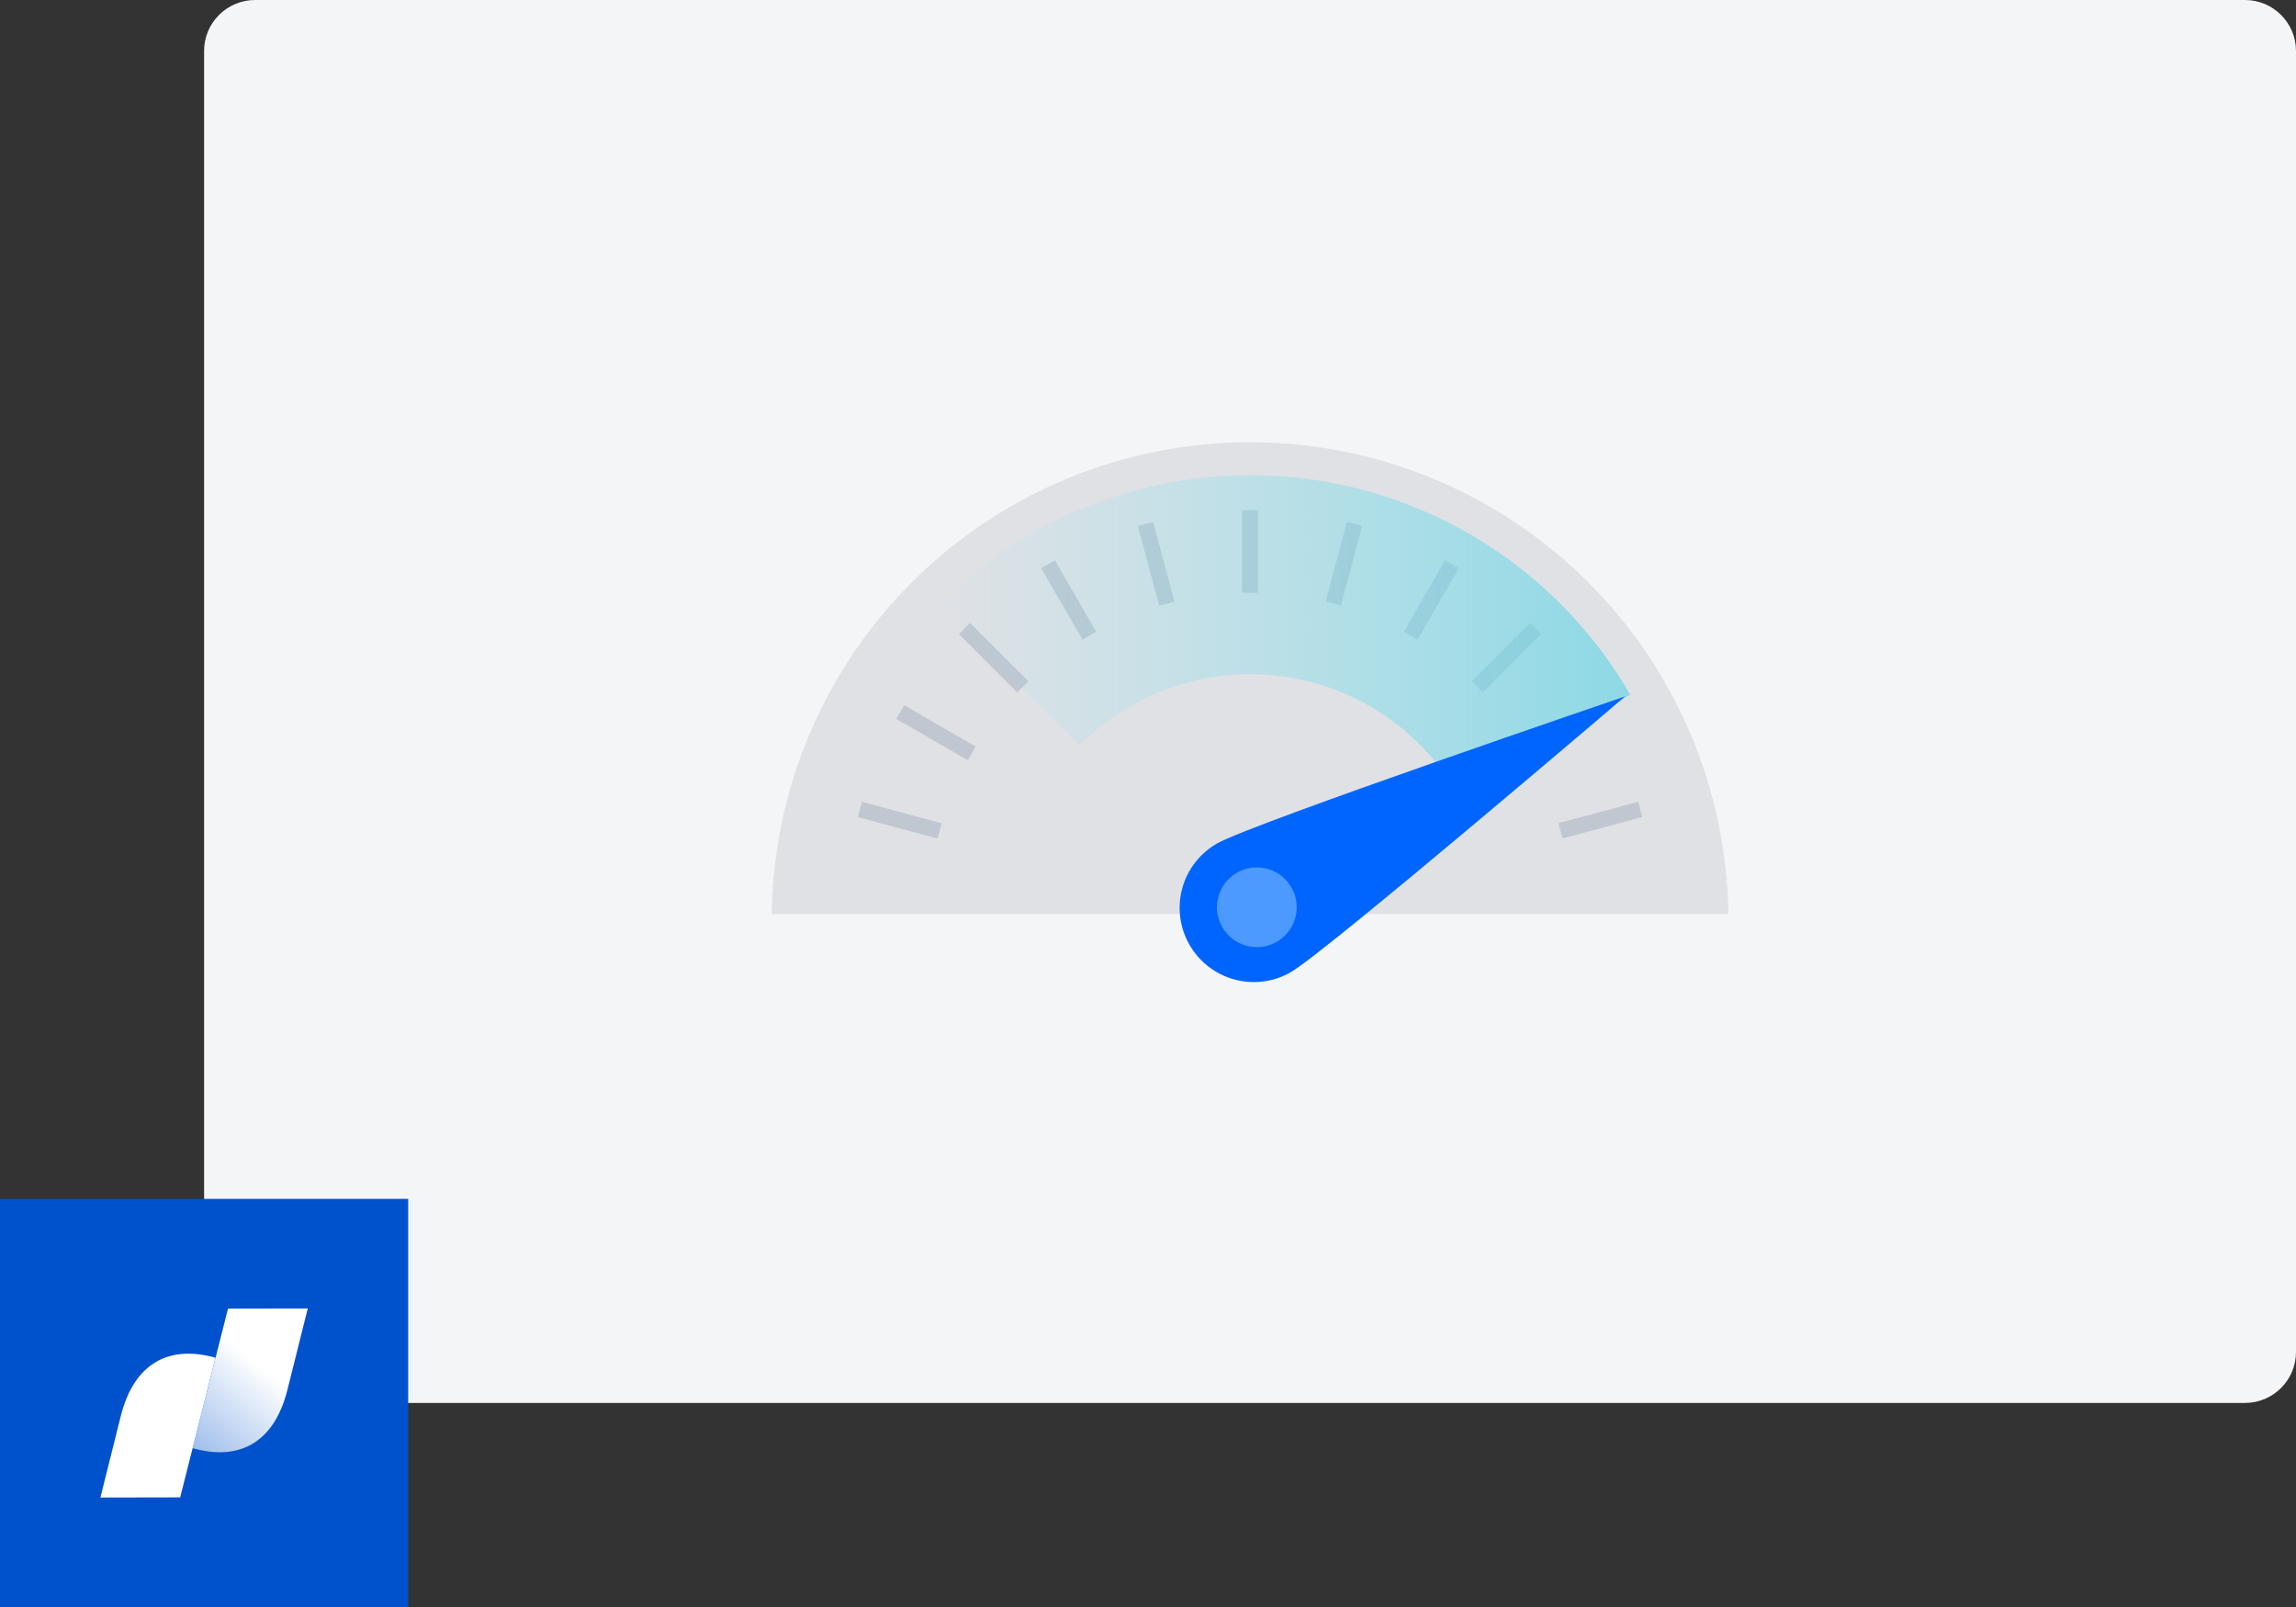 <svg width="180" height="126" viewBox="0 0 180 126" fill="none" xmlns="http://www.w3.org/2000/svg">
<rect x="0" y="0" width="180" height="126" fill="#333333" stroke="none"/>
<path d="M16 4C16 1.791 17.791 0 20 0H176C178.209 0 180 1.791 180 4V106C180 108.209 178.209 110 176 110H20C17.791 110 16 108.209 16 106V4Z" fill="#F4F5F7"/>
<g clip-path="url(#clip0)">
<path d="M135.5 71.663H60.5C60.636 61.807 64.647 52.401 71.665 45.479C78.682 38.557 88.143 34.677 98 34.677C107.857 34.677 117.318 38.557 124.335 45.479C131.353 52.401 135.364 61.807 135.5 71.663V71.663Z" fill="#DFE1E5"/>
<path d="M97.996 39.998V46.473" stroke="#C1C7D0" stroke-width="1.238" stroke-miterlimit="10"/>
<path d="M89.802 41.084L91.479 47.329" stroke="#C1C7D0" stroke-width="1.238" stroke-miterlimit="10"/>
<path d="M82.164 44.246L85.405 49.849" stroke="#C1C7D0" stroke-width="1.238" stroke-miterlimit="10"/>
<path d="M75.611 49.278L80.187 53.853" stroke="#C1C7D0" stroke-width="1.238" stroke-miterlimit="10"/>
<path d="M70.579 55.831L76.182 59.072" stroke="#C1C7D0" stroke-width="1.238" stroke-miterlimit="10"/>
<path d="M67.417 63.468L73.663 65.146" stroke="#C1C7D0" stroke-width="1.238" stroke-miterlimit="10"/>
<path d="M128.583 63.468L122.337 65.146" stroke="#C1C7D0" stroke-width="1.238" stroke-miterlimit="10"/>
<path d="M120.389 49.278L115.813 53.853" stroke="#C1C7D0" stroke-width="1.238" stroke-miterlimit="10"/>
<path d="M113.829 44.246L110.595 49.849" stroke="#C1C7D0" stroke-width="1.238" stroke-miterlimit="10"/>
<path d="M106.198 41.084L104.521 47.329" stroke="#C1C7D0" stroke-width="1.238" stroke-miterlimit="10"/>
<path d="M79.123 52.918C82.004 50.016 85.516 47.818 89.384 46.493C93.253 45.168 97.375 44.753 101.43 45.28C105.486 45.806 109.365 47.261 112.767 49.531C116.169 51.8 119.001 54.823 121.045 58.365" stroke="url(#paint0_linear)" stroke-width="15.6" stroke-miterlimit="10"/>
<path d="M101.187 76.231C99.849 76.998 98.26 77.202 96.772 76.797C95.283 76.393 94.016 75.414 93.25 74.076C92.483 72.737 92.279 71.149 92.683 69.66C93.088 68.172 94.067 66.905 95.405 66.138C98.189 64.553 127.405 54.603 127.405 54.603C127.405 54.603 103.942 74.647 101.187 76.231Z" fill="#0065FF"/>
<path d="M98.532 74.261C100.259 74.261 101.658 72.862 101.658 71.135C101.658 69.408 100.259 68.008 98.532 68.008C96.805 68.008 95.405 69.408 95.405 71.135C95.405 72.862 96.805 74.261 98.532 74.261Z" fill="#4C9AFF"/>
</g>
<path d="M32 94H0V126H32V94Z" fill="#0052CC"/>
<path d="M17.876 102.604L15.104 113.548C18.632 114.544 21.448 113.248 22.528 108.992L24.128 102.592L17.876 102.604Z" fill="url(#paint1_linear)"/>
<path d="M14.124 117.404L16.896 106.456C13.368 105.46 10.552 106.756 9.472 111.016L7.872 117.416L14.124 117.404Z" fill="white"/>
<defs>
<linearGradient id="paint0_linear" x1="73.855" y1="49.856" x2="127.47" y2="49.856" gradientUnits="userSpaceOnUse">
<stop stop-color="#79E2F2" stop-opacity="0"/>
<stop offset="1" stop-color="#6BD5E5" stop-opacity="0.7"/>
</linearGradient>
<linearGradient id="paint1_linear" x1="14.28" y1="113.588" x2="19.976" y2="106.744" gradientUnits="userSpaceOnUse">
<stop stop-color="white" stop-opacity="0.6"/>
<stop offset="1" stop-color="white"/>
</linearGradient>
<clipPath id="clip0">
<rect width="75" height="42.829" fill="white" transform="translate(60.5 34.167)"/>
</clipPath>
</defs>
</svg>
